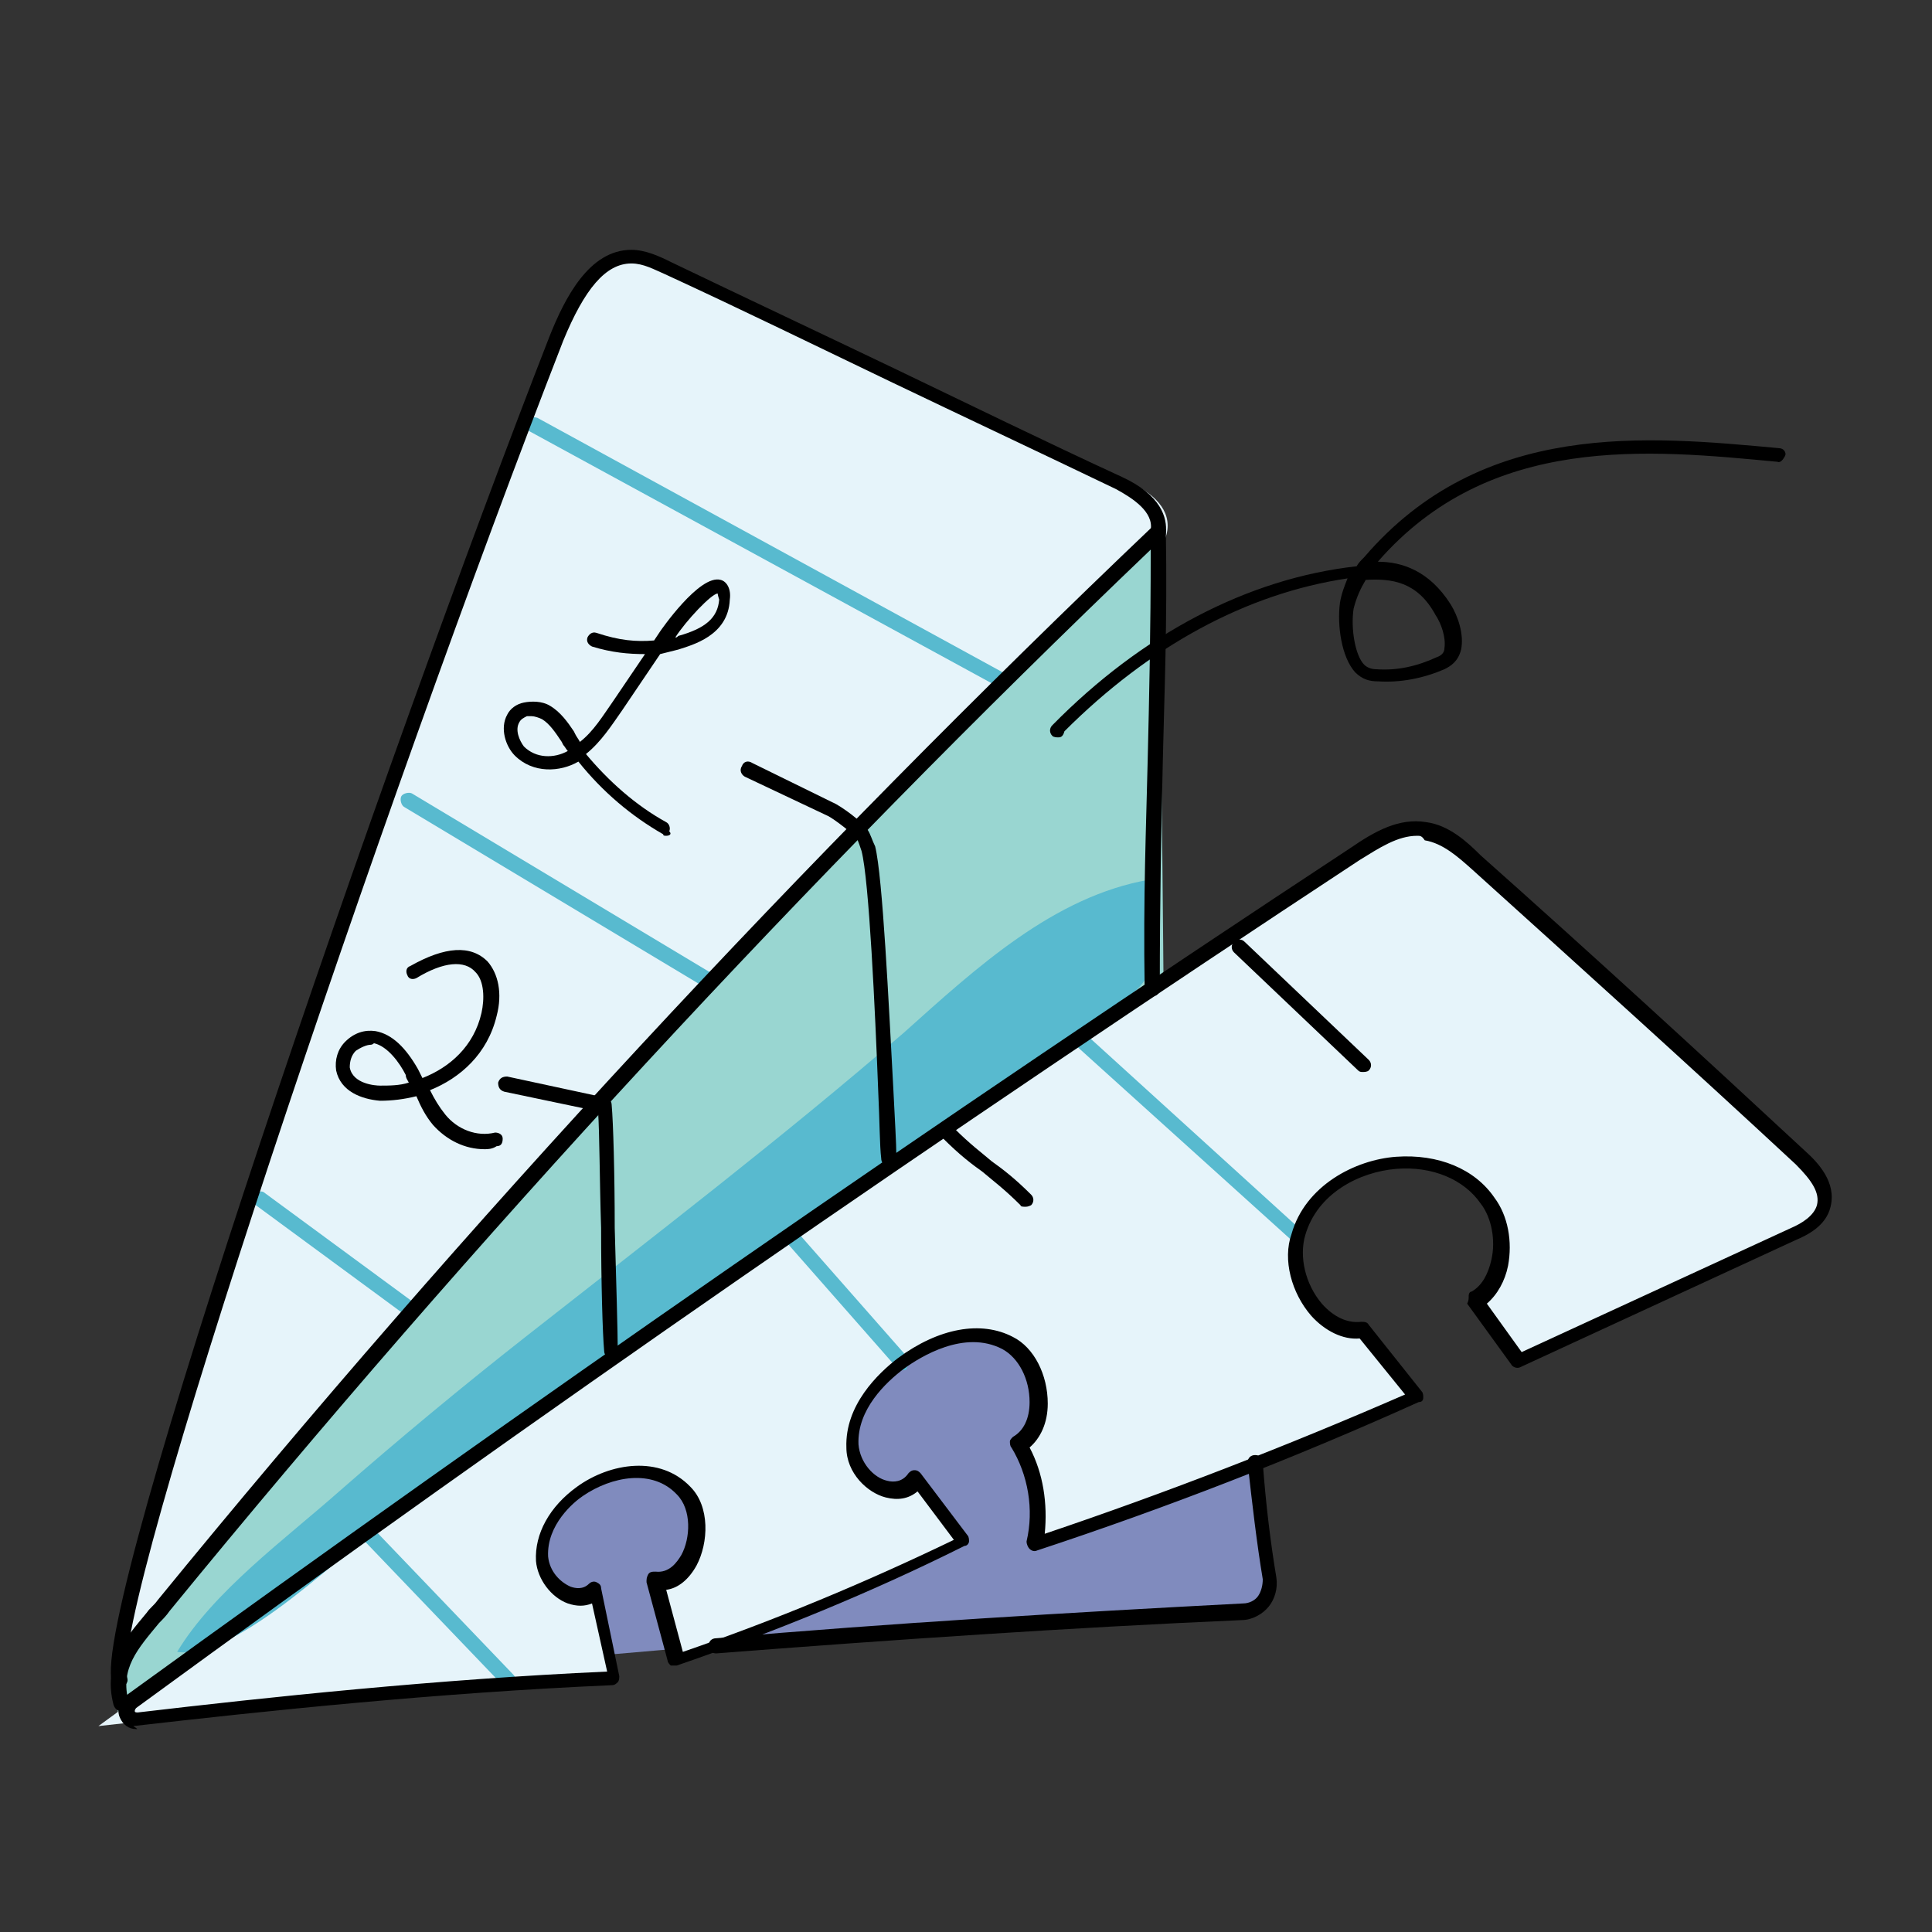 <svg xmlns="http://www.w3.org/2000/svg" xmlns:xlink="http://www.w3.org/1999/xlink" id="Layer_1" x="0px" y="0px" viewBox="0 0 127.6 127.6" style="enable-background:new 0 0 127.6 127.6;" xml:space="preserve"><rect x="0" y="0" width="127.6" height="127.6" fill="#333333" stroke="none"/><style type="text/css">	.st0{fill:#808BBE;}	.st1{fill:#E6F4FA;}	.st2{fill:#58BACF;}	.st3{fill:#99D6D1;}	.st4{fill:none;stroke:#000000;stroke-width:1.285;stroke-linecap:round;stroke-linejoin:round;stroke-miterlimit:10;}</style><g>	<g>		<path class="st0" d="M81.5,106.4c-24.2,1.2-48.5,3.3-72.6,6.1c22.9-8.1,41.7-27.6,64.7-35.4c2.8-0.9,6.4-1.4,8.1,1.3   c0.8,1.3,0.8,3,0.8,4.6c0,6.8,0.1,13.6,1.2,20.6C84,105.1,83,106.4,81.5,106.4z"></path>	</g>	<g>		<path class="st1" d="M7.8,108.5c9.2-30.3,17.6-56.9,29-86.2c1-2.5,2.5-5.4,5-5.4c0.8,0,1.6,0.4,2.4,0.7   c10.1,4.7,20.2,9.5,30.3,14.2c1.3,0.6,2.8,1.6,2.6,3.2c-0.1,0.8-0.6,1.4-1.1,1.9C57.3,57.5,38.7,78.1,20.1,98.7   C15.3,103.9,12.4,106,7.8,108.5z"></path>	</g>	<g>		<path class="st2" d="M47,65.4c-0.1,0-0.2,0-0.3-0.1l-20-12c-0.2-0.1-0.3-0.5-0.2-0.7c0.1-0.2,0.5-0.3,0.7-0.2l20,12   c0.2,0.1,0.3,0.5,0.2,0.7C47.3,65.3,47.1,65.4,47,65.4z"></path>	</g>	<g>		<path class="st2" d="M66.2,45.5c-0.1,0-0.2,0-0.2-0.1L35,28.5c-0.2-0.1-0.3-0.4-0.2-0.7c0.1-0.2,0.4-0.3,0.7-0.2l30.9,16.9   c0.2,0.1,0.3,0.4,0.2,0.7C66.5,45.4,66.3,45.5,66.2,45.5z"></path>	</g>	<g>		<path class="st2" d="M27.4,87.2c-0.1,0-0.2,0-0.3-0.1l-10.2-7.5c-0.2-0.2-0.3-0.5-0.1-0.7s0.5-0.3,0.7-0.1l10.2,7.5   c0.2,0.2,0.3,0.5,0.1,0.7C27.7,87.2,27.5,87.2,27.4,87.2z"></path>	</g>	<g>		<path class="st3" d="M76.9,71.4c-0.1-12.1-0.2-24.2-0.4-36.3C53.4,57.2,31.4,80.9,10.8,106c-1.7,2.1-3.6,4.9-2.9,7.7   c3.3-2,6.7-4,10-5.9C37.5,96.3,57,84.7,76.9,71.4z"></path>	</g>	<g>		<path class="st1" d="M6.5,114c27.2-19.9,54.9-39.2,83-57.6c1.4-0.9,3-1.9,4.7-1.6c1.3,0.2,2.4,1.1,3.4,2.1   c7.2,6.4,14.3,12.9,21.4,19.5c0.9,0.8,1.9,1.9,1.5,3.2c-0.2,1-1.2,1.5-2,1.8c-6.1,2.8-12.1,5.6-18.2,8.4c-1-1.3-1.9-2.7-2.9-4   c2-1.2,2.2-4.6,0.8-6.6c-1.4-2-3.8-2.7-6.1-2.5c-2.7,0.2-5.6,1.8-6.5,4.7c-0.8,2.9,1.6,6.7,4.3,6.3c1.2,1.5,2.4,3,3.5,4.4   c-8.3,3.7-16.7,7-25.2,9.8c0.5-2.2,0.1-4.7-1-6.6c2.3-1.2,1.6-5.5-0.6-6.7c-2.2-1.2-5-0.2-7,1.4c-1.7,1.3-3.3,3.2-3.2,5.5   c0.1,2.3,3,4,4.3,2.2c1,1.4,2.1,2.8,3.1,4.1c-6.2,3.1-12.5,5.7-19,7.9c-0.5-1.7-0.9-3.5-1.4-5.2c2.4,0.4,3.6-4,1.9-5.9   s-4.8-1.4-6.8,0.1c-1.4,1-2.6,2.6-2.5,4.5c0.1,1.8,2.3,3.3,3.5,2.1c0.4,1.9,0.8,3.9,1.2,5.8C29.4,111.5,18.2,112.7,6.5,114z"></path>	</g>	<g>		<path class="st2" d="M59.6,90.5c-0.1,0-0.3-0.1-0.4-0.2l-7.3-8.3c-0.2-0.2-0.2-0.5,0-0.7c0.2-0.2,0.5-0.2,0.7,0l7.3,8.3   c0.2,0.2,0.2,0.5,0,0.7C59.9,90.5,59.8,90.5,59.6,90.5z"></path>	</g>	<g>		<path class="st2" d="M85.7,82.1c-0.1,0-0.2,0-0.3-0.1L71,69c-0.2-0.2-0.2-0.5,0-0.7c0.2-0.2,0.5-0.2,0.7,0l14.3,13   c0.2,0.2,0.2,0.5,0,0.7C85.9,82.1,85.8,82.1,85.7,82.1z"></path>	</g>	<g>		<path class="st2" d="M33.6,111.5c-0.1,0-0.3-0.1-0.4-0.2l-9.2-9.6c-0.2-0.2-0.2-0.5,0-0.7c0.2-0.2,0.5-0.2,0.7,0l9.2,9.6   c0.2,0.2,0.2,0.5,0,0.7C33.9,111.4,33.8,111.5,33.6,111.5z"></path>	</g>	<g>		<path d="M47.3,109.2c-0.3,0-0.5-0.2-0.5-0.5c0-0.3,0.2-0.5,0.5-0.5c11.5-1,23.3-1.7,34.8-2.3c0.4,0,0.8-0.2,1-0.5   c0.2-0.3,0.3-0.7,0.3-1.1c-0.4-2.4-0.7-5-1-7.7c0-0.3,0.2-0.5,0.5-0.5c0.3,0,0.5,0.2,0.5,0.5c0.2,2.7,0.5,5.2,0.9,7.6   c0.1,0.7-0.1,1.4-0.5,1.9c-0.4,0.5-1.1,0.9-1.8,0.9C70.6,107.5,58.9,108.3,47.3,109.2C47.3,109.2,47.3,109.2,47.3,109.2z"></path>	</g>	<g>		<path class="st2" d="M59.7,68.2c4.8-4.3,9.9-9,16.2-10.1c-0.6,2.1,0.8,4.4-0.1,6.3c-0.4,0.8-1.1,1.3-1.7,1.8   c-6.2,4.7-12.6,9-19,13.3C45.4,86.1,35.9,93,26.3,99.8c-3.2,2.3-10.6,9.9-14.6,9.3c2.4-4,7.2-7.5,10.7-10.6   c4-3.5,8.1-6.9,12.3-10.2C43.1,81.7,51.6,75.2,59.7,68.2z"></path>	</g>	<g>		<path class="st4" d="M7.4,45.5"></path>	</g>	<g>		<path d="M58.7,77c-0.3,0-0.5-0.2-0.5-0.5c-0.1-0.8-0.1-2.4-0.2-4.5c-0.2-5.2-0.6-13.9-1.1-15.8c-0.1-0.3-0.2-0.6-0.3-0.8   c-0.2-0.3-1.5-1.3-1.9-1.5l-5.5-2.6c-0.2-0.1-0.4-0.4-0.2-0.7c0.1-0.3,0.4-0.4,0.7-0.2L55,53c0.5,0.2,2,1.3,2.3,1.8   c0.2,0.3,0.3,0.7,0.5,1.1c0.5,2,0.9,10.5,1.2,16c0.1,2,0.2,3.7,0.2,4.4C59.2,76.7,59,77,58.7,77C58.7,77,58.7,77,58.7,77z"></path>	</g>	<g>		<path d="M40.4,89.7c-0.3,0-0.5-0.2-0.5-0.5c-0.1-1.1-0.2-4.5-0.2-8.1c-0.1-3.1-0.1-6.3-0.2-7.7l-6.2-1.3c-0.3-0.1-0.4-0.3-0.4-0.6   c0.1-0.3,0.3-0.4,0.6-0.4l6.5,1.4c0.2,0,0.4,0.2,0.4,0.5c0.1,1.1,0.2,4.5,0.2,8.1c0.1,3.5,0.2,7,0.2,8.1   C40.9,89.4,40.7,89.7,40.4,89.7C40.4,89.7,40.4,89.7,40.4,89.7z"></path>	</g>	<g>		<path d="M44,55.2c-0.1,0-0.2,0-0.2-0.1c-2.1-1.2-4-2.8-5.6-4.8c-1.2,0.7-3,0.8-4.2-0.4c-0.6-0.6-1-1.8-0.5-2.7   c0.2-0.4,0.6-0.7,1.1-0.8c0.5-0.1,1.2-0.1,1.7,0.2c0.7,0.4,1.2,1.1,1.6,1.7l0.1,0.2c0.1,0.2,0.2,0.3,0.3,0.5   c0.9-0.7,1.5-1.7,2.2-2.7l2.1-3.1c-1.1,0-2.2-0.1-3.5-0.5c-0.2-0.1-0.4-0.3-0.3-0.6c0.1-0.2,0.3-0.4,0.6-0.3   c1.5,0.5,2.6,0.6,3.8,0.5l0.4-0.6c0,0,2.6-3.8,4-3.4c0.4,0.1,0.7,0.6,0.6,1.3c-0.1,2.4-2.5,3-3.4,3.3c-0.4,0.1-0.8,0.2-1.2,0.3   l-2.5,3.7c-0.7,1-1.4,2.1-2.4,2.9c1.5,1.8,3.3,3.4,5.3,4.5c0.2,0.1,0.3,0.4,0.2,0.6C44.4,55.1,44.2,55.2,44,55.2z M35.1,47.3   c-0.1,0-0.2,0-0.3,0c-0.2,0.1-0.4,0.2-0.5,0.4c-0.3,0.5,0,1.2,0.3,1.6c0.8,0.8,2,0.8,2.9,0.3c-0.1-0.1-0.2-0.3-0.3-0.4L37.1,49   c-0.4-0.6-0.8-1.2-1.3-1.5C35.6,47.4,35.3,47.3,35.1,47.3z M47.4,39.2c-0.4,0-2.1,1.8-2.8,2.9c0.1,0,0.1,0,0.2-0.1   c1.8-0.5,2.6-1.2,2.7-2.4C47.4,39.3,47.4,39.2,47.4,39.2z"></path>	</g>	<g>		<path d="M32,75.9c-1.3,0-2.5-0.6-3.4-1.6c-0.5-0.6-0.8-1.2-1.1-1.9c-0.8,0.2-1.6,0.3-2.4,0.3c-1.2-0.1-2.6-0.6-2.9-2   c-0.1-0.7,0.1-1.4,0.6-1.9c0.6-0.6,1.3-0.8,2-0.7c1.1,0.2,2,1.1,2.8,2.5c0.1,0.2,0.2,0.4,0.3,0.6c1.8-0.7,3.4-2.1,3.9-4.3   c0.2-0.9,0.2-2.1-0.4-2.7c-0.7-0.8-2.1-0.7-3.9,0.4c-0.2,0.1-0.5,0.1-0.6-0.2c-0.1-0.2-0.1-0.5,0.2-0.6c2.3-1.3,4-1.4,5.1-0.3   c0.7,0.8,1,2.1,0.6,3.6c-0.6,2.5-2.4,4.1-4.4,4.9c0.3,0.6,0.6,1.1,1,1.6c0.8,1,2.1,1.5,3.3,1.2c0.2,0,0.5,0.1,0.5,0.4   c0,0.3-0.1,0.5-0.4,0.5C32.5,75.9,32.2,75.9,32,75.9z M24.5,69c-0.3,0-0.7,0.2-1,0.4c-0.3,0.3-0.4,0.7-0.4,1.1   c0.2,1.1,1.7,1.2,2,1.2c0.6,0,1.3,0,1.9-0.2c-0.1-0.2-0.2-0.3-0.2-0.5c-0.4-0.8-1.2-1.9-2.1-2.1C24.6,69,24.5,69,24.5,69z"></path>	</g>	<g>		<path d="M69.9,48.7c-0.1,0-0.3,0-0.4-0.1c-0.2-0.2-0.2-0.5,0-0.7c5.9-6,12.9-9.7,20.1-10.5c0.1-0.2,0.3-0.4,0.5-0.6   c7.8-9.1,18.7-8,27.4-7.2c0.3,0,0.5,0.3,0.4,0.5s-0.3,0.5-0.5,0.4c-8.5-0.8-19-1.9-26.4,6.6c1.6,0,3.4,0.6,4.8,2.8   c0.5,0.8,0.9,2,0.7,3c-0.2,0.8-0.7,1.1-1.1,1.3c-1.4,0.6-2.9,0.9-4.4,0.8c-0.5,0-1-0.1-1.5-0.6c-0.9-1-1.2-3.1-1-4.6   c0.1-0.6,0.3-1.1,0.5-1.6c-6.7,1-13.1,4.5-18.7,10.1C70.2,48.7,70,48.7,69.9,48.7z M90.2,38.3c-0.3,0.5-0.6,1.1-0.8,1.9   c-0.2,1.3,0.1,3.1,0.7,3.7c0.2,0.2,0.5,0.3,0.8,0.3c1.4,0.1,2.7-0.2,4-0.8c0.3-0.1,0.5-0.3,0.5-0.6c0.1-0.7-0.2-1.6-0.6-2.2   C93.6,38.4,91.9,38.2,90.2,38.3z"></path>	</g>	<g>		<path d="M90,70.8c-0.1,0-0.2,0-0.3-0.1l-8.2-7.8c-0.2-0.2-0.2-0.5,0-0.7c0.2-0.2,0.5-0.2,0.7,0l8.2,7.8c0.2,0.2,0.2,0.5,0,0.7   C90.3,70.8,90.1,70.8,90,70.8z"></path>	</g>	<g>		<path d="M67.7,79.7c-0.1,0-0.3,0-0.3-0.1c-1.1-1.1-1.8-1.6-2.5-2.2c-0.7-0.5-1.5-1.1-2.6-2.2c-0.2-0.2-0.2-0.5,0-0.7   c0.2-0.2,0.5-0.2,0.7,0c1.1,1.1,1.8,1.6,2.5,2.2c0.7,0.5,1.5,1.1,2.6,2.2c0.2,0.2,0.2,0.5,0,0.7C67.9,79.7,67.8,79.7,67.7,79.7z"></path>	</g>	<g>		<path d="M7.9,111.4c-0.2,0-0.4-0.1-0.5-0.3c-1.5-4.6,18.1-61.2,28.9-88.9c1-2.5,2.6-5.7,5.4-5.7c0,0,0,0,0,0   c0.9,0,1.8,0.4,2.6,0.8c5,2.4,10.1,4.8,14.9,7.1c4.8,2.3,9.9,4.8,14.9,7.1c2.6,1.2,3,2.7,2.9,3.7c0,0.3-0.3,0.5-0.6,0.4   c-0.3,0-0.5-0.3-0.4-0.6c0.2-1.2-1.2-2.1-2.3-2.7c-5-2.4-10.1-4.8-14.9-7.1c-4.8-2.3-9.9-4.8-14.9-7.1c-0.7-0.3-1.4-0.7-2.2-0.7   c0,0,0,0,0,0c-1.7,0-3.1,1.7-4.5,5.1C25.4,52.8,7.1,106.8,8.4,110.8c0.1,0.3-0.1,0.5-0.3,0.6C8,111.4,7.9,111.4,7.9,111.4z"></path>	</g>	<g>		<path d="M8,113c-0.2,0-0.4-0.1-0.5-0.4c-0.7-2.7,0.7-4.3,2.2-6.1c0.2-0.3,0.5-0.5,0.7-0.8c20.5-25.1,42.6-48.9,65.8-71   c0.1-0.1,0.4-0.2,0.5-0.1c0.2,0.1,0.3,0.3,0.3,0.5c0.1,6.1-0.1,10.7-0.2,15.1c-0.1,4.5-0.2,9.1-0.2,15.1c0,0.3-0.2,0.5-0.5,0.5   c-0.3,0-0.5-0.2-0.5-0.5c-0.1-6.1,0.1-10.7,0.2-15.1c0.1-4.2,0.2-8.5,0.2-13.9c-22.8,21.8-44.6,45.4-64.8,70.1   c-0.2,0.3-0.5,0.6-0.7,0.8c-1.4,1.7-2.6,3-2,5.2c0.1,0.3-0.1,0.5-0.3,0.6C8.1,113,8.1,113,8,113z"></path>	</g>	<g>		<path d="M9,114.2c-0.5,0-0.9-0.3-1.1-0.8c-0.2-0.5,0-1.1,0.4-1.4C34.8,92.8,62,73.9,89.2,56c1.6-1.1,3.2-2,5-1.7   c1.5,0.2,2.7,1.3,3.6,2.2c7.2,6.4,14.4,13,21.4,19.5c0.9,0.8,2.1,2.1,1.7,3.7c-0.3,1.3-1.6,1.9-2.3,2.2l-18.2,8.4   c-0.2,0.1-0.5,0-0.6-0.2l-2.9-4C97,85.9,97,85.8,97,85.6s0.1-0.3,0.2-0.3c0.7-0.4,1.1-1.2,1.3-2.1c0.3-1.3,0-2.8-0.7-3.7   c-1.1-1.6-3.2-2.5-5.6-2.3c-2.4,0.2-5.2,1.6-6,4.4c-0.4,1.4,0,3.2,1.1,4.5c0.8,0.9,1.7,1.3,2.6,1.2c0.2,0,0.4,0,0.5,0.2l3.5,4.4   c0.1,0.1,0.1,0.3,0.1,0.4c0,0.2-0.1,0.3-0.3,0.3c-8.2,3.7-16.7,7-25.2,9.8c-0.2,0.1-0.4,0-0.5-0.1c-0.1-0.1-0.2-0.3-0.2-0.5   c0.5-2.1,0.1-4.4-1-6.2c-0.1-0.1-0.1-0.3-0.1-0.4c0-0.1,0.1-0.2,0.2-0.3c0.7-0.4,1.1-1.2,1.1-2.3c0-1.5-0.7-2.9-1.8-3.5   c-2.5-1.3-5.4,0.5-6.5,1.3c-1.2,0.9-3.1,2.7-3,5c0.1,1.2,1,2.2,1.9,2.4c0.4,0.1,1,0.1,1.4-0.5c0.1-0.1,0.2-0.2,0.4-0.2   c0.2,0,0.3,0.1,0.4,0.2l3.1,4.1c0.1,0.1,0.1,0.3,0.1,0.4s-0.1,0.3-0.3,0.3c-6.2,3.1-12.6,5.7-19,7.9c-0.1,0-0.3,0-0.4,0   c-0.1-0.1-0.2-0.2-0.2-0.3l-1.4-5.2c0-0.2,0-0.3,0.1-0.5s0.3-0.2,0.5-0.2c0.9,0.1,1.4-0.6,1.7-1.1c0.6-1.1,0.7-3-0.3-4   c-1.6-1.7-4.3-1.2-6.2,0.1c-0.6,0.4-2.4,1.9-2.3,4c0.1,1,0.8,1.7,1.5,2c0.3,0.1,0.8,0.2,1.2-0.2c0.1-0.1,0.3-0.2,0.5-0.1   c0.2,0.1,0.3,0.2,0.3,0.4l1.2,5.8c0,0.1,0,0.3-0.1,0.4c-0.1,0.1-0.2,0.2-0.4,0.2c-11.5,0.5-22.9,1.7-31.6,2.7   C9.1,114.2,9.1,114.2,9,114.2z M93.6,55.2c-1.3,0-2.5,0.8-3.8,1.6c-27.2,17.9-54.4,36.7-80.8,56c-0.1,0.1-0.1,0.2-0.1,0.2   c0,0.1,0.1,0.1,0.2,0.1l0,0c8.5-1,19.8-2.2,31-2.7l-1-4.5c-0.5,0.2-1,0.2-1.6,0c-1.1-0.4-2-1.6-2.1-2.8c-0.1-1.8,0.9-3.6,2.7-4.9   c2.2-1.6,5.5-2.1,7.5,0c1.3,1.3,1.2,3.7,0.4,5.2c-0.5,0.9-1.2,1.5-2,1.6l1.1,4.1c6.1-2.1,12.1-4.6,17.9-7.4l-2.4-3.2   c-0.6,0.5-1.3,0.6-2.1,0.4c-1.2-0.3-2.6-1.6-2.6-3.3c-0.1-2.8,2.1-4.9,3.4-5.9c2.7-2,5.5-2.5,7.6-1.4c1.4,0.7,2.3,2.5,2.3,4.4   c0,1.3-0.5,2.3-1.2,2.9c0.9,1.7,1.2,3.7,1,5.7c8-2.7,16-5.8,23.8-9.2l-3-3.7c-1.1,0.1-2.3-0.5-3.2-1.5c-1.3-1.5-1.9-3.7-1.3-5.4   c0.9-3.2,4.2-4.9,6.9-5.1c2.8-0.2,5.2,0.8,6.5,2.7c0.9,1.2,1.2,2.9,0.9,4.5c-0.2,1-0.7,1.9-1.4,2.5l2.3,3.2l17.8-8.2   c0.7-0.3,1.5-0.8,1.7-1.5c0.2-0.8-0.3-1.6-1.4-2.7c-7-6.5-14.2-13-21.4-19.5c-0.9-0.8-1.9-1.7-3.1-1.9   C93.9,55.2,93.8,55.2,93.6,55.2z"></path>	</g></g><g></g><g></g><g></g><g></g><g></g><g></g><g></g><g></g><g></g><g></g><g></g><g></g><g></g><g></g><g></g></svg>